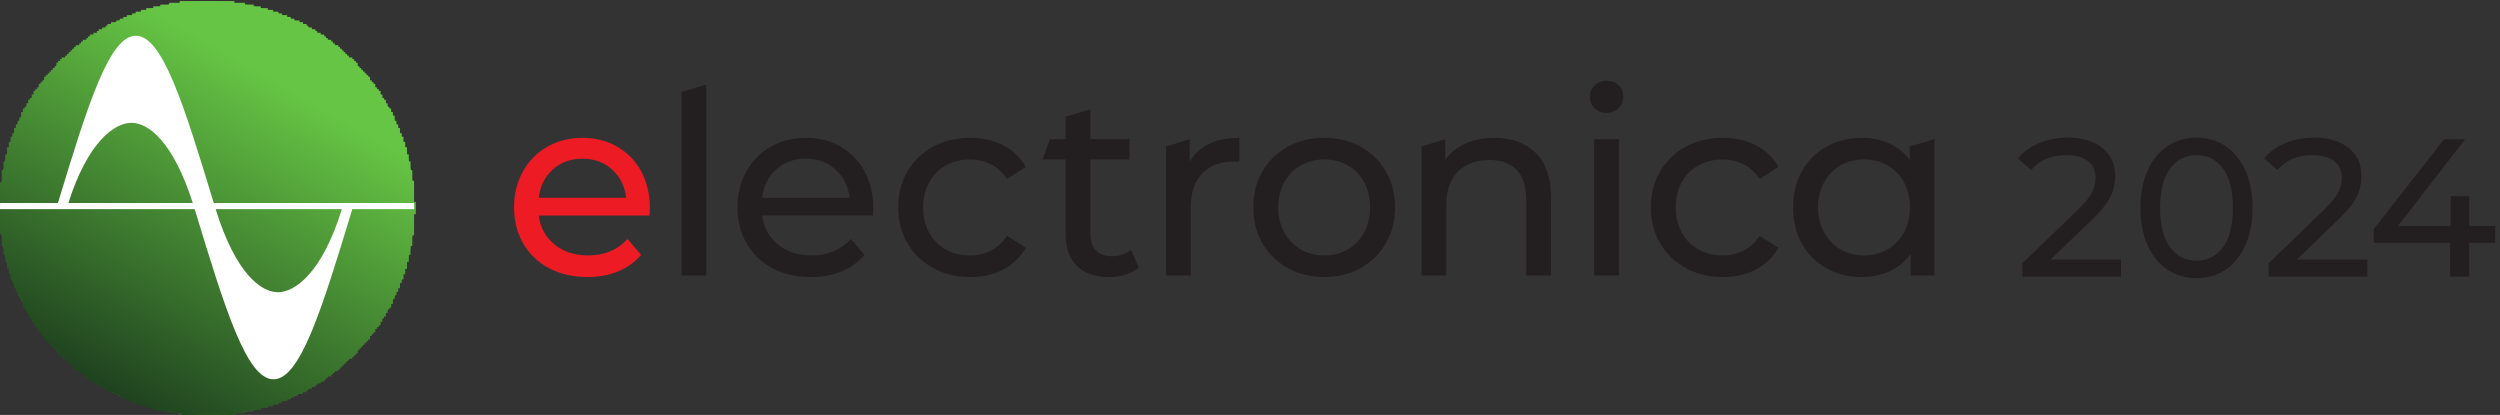 <?xml version="1.0" encoding="UTF-8" standalone="no"?>
<!-- Created with Inkscape (http://www.inkscape.org/) -->

<svg
   version="1.1"
   id="svg1"
   width="160.001"
   height="26.555"
   viewBox="0 0 160.001 26.555"
   xmlns="http://www.w3.org/2000/svg"
   xmlns:svg="http://www.w3.org/2000/svg">
  <rect x="0" y="0" width="160.001" height="26.555" fill="#333333" stroke="none"/>
  <defs
     id="defs1">
    <linearGradient
       x1="0"
       y1="0"
       x2="1"
       y2="0"
       gradientUnits="userSpaceOnUse"
       gradientTransform="matrix(117.517,203.545,203.545,-117.517,58.757,15.74)"
       spreadMethod="pad"
       id="linearGradient8">
      <stop
         style="stop-opacity:1;stop-color:#1f421f"
         offset="0"
         id="stop6" />
      <stop
         style="stop-opacity:1;stop-color:#66c544"
         offset="0.848"
         id="stop7" />
      <stop
         style="stop-opacity:1;stop-color:#66c544"
         offset="1"
         id="stop8" />
    </linearGradient>
    <clipPath
       clipPathUnits="userSpaceOnUse"
       id="clipPath8">
      <path
         d="M 0,0 H 1416 V 235 H 0 Z"
         id="path8" />
    </clipPath>
  </defs>
  <g
     id="g1"
     transform="translate(2.0309076e-4)">
    <g
       id="g13"
       transform="matrix(0.848,0,0,0.848,-3.0971338e-5,6.8624991e-8)">
      <g
         id="group-R5">
        <g
           id="group-R9">
          <path
             id="path2"
             d="m 1203.63,88.32 v -9.688 h -56.01 v 7.574 l 31.73,30.613 c 3.86,3.711 6.47,6.926 7.79,9.633 1.34,2.711 2.02,5.438 2.02,8.184 0,4.082 -1.44,7.258 -4.29,9.523 -2.86,2.262 -6.96,3.395 -12.31,3.395 -8.61,0 -15.25,-2.825 -19.93,-8.465 l -7.57,6.57 c 3.04,3.711 7.04,6.606 11.97,8.684 4.94,2.078 10.45,3.117 16.53,3.117 8.16,0 14.66,-1.949 19.49,-5.844 4.83,-3.898 7.24,-9.187 7.24,-15.867 0,-4.156 -0.89,-8.09 -2.68,-11.801 -1.77,-3.715 -5.15,-7.941 -10.12,-12.695 l -23.83,-22.934 h 39.97"
             style="fill:#231f20;fill-opacity:1;fill-rule:nonzero;stroke:none"
             transform="matrix(0.133,0,0,-0.133,0,31.333)" />
          <path
             id="path3"
             d="m 1261.46,95.332 c 3.74,5.121 5.62,12.543 5.62,22.27 0,9.722 -1.88,17.148 -5.62,22.269 -3.75,5.125 -8.74,7.684 -14.98,7.684 -6.31,0 -11.34,-2.559 -15.09,-7.684 -3.75,-5.121 -5.62,-12.547 -5.62,-22.269 0,-9.727 1.87,-17.149 5.62,-22.27 3.75,-5.117 8.78,-7.68 15.09,-7.68 6.24,0 11.23,2.562 14.98,7.68 z m -31.41,-12.855 c -4.78,3.152 -8.55,7.738 -11.29,13.75 -2.75,6.007 -4.13,13.136 -4.13,21.375 0,8.238 1.38,15.367 4.13,21.378 2.74,6.016 6.51,10.594 11.29,13.75 4.8,3.153 10.27,4.731 16.43,4.731 6.08,0 11.52,-1.578 16.31,-4.731 4.79,-3.156 8.55,-7.734 11.31,-13.75 2.74,-6.011 4.12,-13.14 4.12,-21.378 0,-8.239 -1.38,-15.368 -4.12,-21.375 -2.76,-6.012 -6.52,-10.598 -11.31,-13.75 -4.79,-3.16 -10.23,-4.734 -16.31,-4.734 -6.16,0 -11.63,1.574 -16.43,4.734"
             style="fill:#231f20;fill-opacity:1;fill-rule:nonzero;stroke:none"
             transform="matrix(0.133,0,0,-0.133,0,31.333)" />
          <path
             id="path4"
             d="m 1343.36,88.32 v -9.688 h -56.01 v 7.574 l 31.73,30.613 c 3.86,3.711 6.46,6.926 7.79,9.633 1.34,2.711 2.01,5.438 2.01,8.184 0,4.082 -1.43,7.258 -4.28,9.523 -2.87,2.262 -6.97,3.395 -12.31,3.395 -8.61,0 -15.25,-2.825 -19.93,-8.465 l -7.57,6.57 c 3.04,3.711 7.03,6.606 11.96,8.684 4.94,2.078 10.45,3.117 16.54,3.117 8.16,0 14.65,-1.949 19.49,-5.844 4.82,-3.898 7.24,-9.187 7.24,-15.867 0,-4.156 -0.89,-8.09 -2.68,-11.801 -1.78,-3.715 -5.16,-7.941 -10.13,-12.695 l -23.83,-22.934 h 39.98"
             style="fill:#231f20;fill-opacity:1;fill-rule:nonzero;stroke:none"
             transform="matrix(0.133,0,0,-0.133,0,31.333)" />
          <path
             id="path5"
             d="m 1415.94,97.781 h -14.81 V 78.633 h -10.8 v 19.148 h -43.31 v 7.793 l 39.86,50.996 h 12.02 l -38.18,-49.211 h 29.95 v 16.922 h 10.46 v -16.922 h 14.81 v -9.578"
             style="fill:#231f20;fill-opacity:1;fill-rule:nonzero;stroke:none"
             transform="matrix(0.133,0,0,-0.133,0,31.333)" />
          <path
             id="path6"
             d="M 235.012,117.496 C 235.012,52.605 182.406,0 117.516,0 52.625,0 0.02,52.605 0.02,117.496 c 0,64.895 52.605,117.5 117.496,117.5 64.89,0 117.496,-52.605 117.496,-117.5"
             style="fill:#66c544;fill-opacity:1;fill-rule:nonzero;stroke:none"
             transform="matrix(0.133,0,0,-0.133,0,31.333)" />
          <g
             id="g9">
            <path
               d="m 103,0 v 1 h -7 v 1 h -5 v 1 h -4 v 1 h -4 v 1 h -3 v 1 h -3 v 1 h -2 v 1 h -3 v 1 h -2 v 1 h -2 v 1 h -2 v 1 h -2 v 1 h -3 v 1 h -1 v 1 h -2 v 1 h -2 v 1 h -1 v 1 h -2 v 1 h -2 v 1 h -1 v 1 h -1 v 1 h -2 v 1 h -1 v 1 h -1 v 1 h -2 v 1 h -1 v 1 h -1 v 1 h -1 v 1 h -1 v 1 h -1 v 1 h -1 v 1 h -1 v 1 h -2 v 1 h -1 v 2 h -1 v 1 h -1 v 1 h -1 v 1 h -1 v 1 h -1 v 1 h -1 v 1 h -1 v 1 h -1 v 2 h -1 v 1 h -1 v 1 h -1 v 2 h -1 v 1 h -1 v 1 h -1 v 2 h -1 v 2 h -1 v 1 h -1 v 2 h -1 v 2 h -1 v 1 h -1 v 3 h -1 v 2 h -1 v 2 h -1 v 2 H 9 v 2 H 8 v 3 H 7 v 2 H 6 v 3 H 5 v 3 H 4 v 4 H 3 v 4 H 2 v 5 H 1 v 7 H 0 v 29 h 1 v 7 h 1 v 5 h 1 v 4 h 1 v 4 h 1 v 3 h 1 v 3 h 1 v 2 h 1 v 3 h 1 v 2 h 1 v 2 h 1 v 2 h 1 v 3 h 1 v 2 h 1 v 1 h 1 v 2 h 1 v 2 h 1 v 1 h 1 v 2 h 1 v 2 h 1 v 1 h 1 v 1 h 1 v 2 h 1 v 1 h 1 v 1 h 1 v 2 h 1 v 1 h 1 v 1 h 1 v 1 h 1 v 1 h 1 v 1 h 1 v 1 h 1 v 2 h 1 v 1 h 1 v 1 h 1 v 1 h 2 v 1 h 1 v 1 h 1 v 1 h 1 v 1 h 1 v 1 h 1 v 1 h 1 v 1 h 2 v 1 h 1 v 1 h 1 v 1 h 2 v 1 h 1 v 1 h 1 v 1 h 2 v 1 h 2 v 1 h 1 v 1 h 2 v 1 h 2 v 1 h 1 v 1 h 2 v 1 h 3 v 1 h 2 v 1 h 2 v 1 h 2 v 1 h 3 v 1 h 2 v 1 h 3 v 1 h 3 v 1 h 4 v 1 h 4 v 1 h 5 v 1 h 6 v 1 h 31 v -1 h 6 v -1 h 5 v -1 h 4 v -1 h 4 v -1 h 3 v -1 h 3 v -1 h 2 v -1 h 3 v -1 h 2 v -1 h 2 v -1 h 3 v -1 h 2 v -1 h 2 v -1 h 1 v -1 h 2 v -1 h 2 v -1 h 1 v -1 h 2 v -1 h 2 v -1 h 1 v -1 h 1 v -1 h 2 v -1 h 1 v -1 h 1 v -1 h 2 v -1 h 1 v -1 h 1 v -1 h 1 v -1 h 1 v -1 h 1 v -1 h 1 v -1 h 2 v -1 h 1 v -1 h 1 v -1 h 1 v -2 h 1 v -1 h 1 v -1 h 1 v -1 h 1 v -1 h 1 v -1 h 1 v -1 h 1 v -2 h 1 v -1 h 1 v -1 h 1 v -2 h 1 v -1 h 1 v -1 h 1 v -2 h 1 v -2 h 1 v -1 h 1 v -2 h 1 v -2 h 1 v -1 h 1 v -2 h 1 v -2 h 1 v -3 h 1 v -2 h 1 v -2 h 1 v -3 h 1 v -2 h 1 v -3 h 1 v -3 h 1 v -4 h 1 v -4 h 1 v -5 h 1 v -6 h 1 v -12 h 1 v -7 h -1 v -12 h -1 v -6 h -1 v -5 h -1 v -4 h -1 v -4 h -1 v -3 h -1 v -3 h -1 v -2 h -1 v -3 h -1 v -2 h -1 v -2 h -1 v -2 h -1 v -3 h -1 v -2 h -1 v -1 h -1 v -2 h -1 v -2 h -1 v -1 h -1 v -2 h -1 v -2 h -1 v -1 h -1 v -1 h -1 v -2 h -1 v -1 h -1 v -1 h -1 v -2 h -1 v -1 h -1 v -1 h -1 v -1 h -1 v -1 h -1 v -1 h -1 v -1 h -1 v -2 h -1 v -1 h -1 v -1 h -1 v -1 h -2 v -1 h -1 v -1 h -1 v -1 h -1 v -1 h -1 v -1 h -1 v -1 h -1 v -1 h -2 v -1 h -1 v -1 h -1 v -1 h -2 v -1 h -1 v -1 h -1 v -1 h -2 v -1 h -2 v -1 h -1 v -1 h -2 v -1 h -2 v -1 h -1 v -1 h -2 v -1 h -3 v -1 h -2 v -1 h -2 V 9 h -2 V 8 h -3 V 7 h -2 V 6 h -3 V 5 h -3 V 4 h -4 V 3 h -4 V 2 h -5 V 1 h -6 V 0"
               style="fill:url(#linearGradient8);fill-opacity:1;fill-rule:nonzero;stroke:none"
               transform="matrix(0.133,0,0,-0.133,0,31.333)"
               clip-path="url(#clipPath8)"
               id="path9" />
          </g>
          <path
             id="path10"
             d="m 1057.81,90.633 c -4.96,0 -9.41,1.141 -13.36,3.43 -3.94,2.285 -7.05,5.5 -9.34,9.636 -2.29,4.137 -3.43,8.883 -3.43,14.239 0,5.351 1.14,10.097 3.43,14.234 2.29,4.137 5.4,7.324 9.34,9.566 3.95,2.239 8.4,3.356 13.36,3.356 4.87,0 9.3,-1.117 13.29,-3.356 3.99,-2.242 7.11,-5.429 9.35,-9.566 2.23,-4.137 3.35,-8.883 3.35,-14.234 0,-5.356 -1.12,-10.102 -3.35,-14.239 -2.24,-4.136 -5.36,-7.351 -9.35,-9.636 -3.99,-2.289 -8.42,-3.43 -13.29,-3.43 z m 25.85,61.82 v -7.504 c -3.12,4.09 -7.01,7.18 -11.68,9.274 -4.67,2.09 -9.79,3.136 -15.33,3.136 -7.5,0 -14.22,-1.656 -20.15,-4.964 -5.94,-3.309 -10.59,-7.934 -13.95,-13.872 -3.36,-5.937 -5.04,-12.8 -5.04,-20.585 0,-7.79 1.68,-14.676 5.04,-20.661 3.36,-5.988 8.01,-10.637 13.95,-13.945 5.93,-3.312 12.65,-4.965 20.15,-4.965 5.74,0 11,1.117 15.77,3.359 4.76,2.238 8.71,5.496 11.82,9.781 V 79.242 h 13.44 V 156.629 Z M 977.652,78.367 c 7.008,0 13.262,1.434 18.762,4.309 5.496,2.867 9.756,6.981 12.776,12.336 l -10.659,6.718 c -2.433,-3.703 -5.453,-6.476 -9.051,-8.324 -3.605,-1.852 -7.593,-2.773 -11.972,-2.773 -5.067,0 -9.617,1.117 -13.653,3.356 -4.042,2.238 -7.207,5.426 -9.492,9.567 -2.289,4.136 -3.433,8.929 -3.433,14.383 0,5.351 1.144,10.097 3.433,14.234 2.285,4.137 5.45,7.324 9.492,9.566 4.036,2.239 8.586,3.356 13.653,3.356 4.379,0 8.367,-0.926 11.972,-2.774 3.598,-1.847 6.618,-4.625 9.051,-8.324 l 10.659,6.863 c -3.02,5.356 -7.28,9.442 -12.776,12.266 -5.5,2.824 -11.754,4.234 -18.762,4.234 -7.886,0 -14.918,-1.675 -21.097,-5.035 -6.188,-3.359 -11.028,-8.031 -14.532,-14.019 -3.503,-5.985 -5.253,-12.778 -5.253,-20.367 0,-7.594 1.75,-14.383 5.253,-20.372 3.504,-5.984 8.344,-10.684 14.532,-14.09 6.179,-3.41 13.211,-5.109 21.097,-5.109 z m -65.996,93.156 c 2.723,0 4.985,0.899 6.789,2.704 1.797,1.8 2.7,4.015 2.7,6.64 0,2.531 -0.903,4.649 -2.7,6.352 -1.804,1.703 -4.066,2.558 -6.789,2.558 -2.726,0 -4.992,-0.902 -6.789,-2.703 -1.804,-1.801 -2.703,-3.969 -2.703,-6.496 0,-2.535 0.899,-4.672 2.703,-6.426 1.797,-1.754 4.063,-2.629 6.789,-2.629 z m -7.011,-92.281 h 14.019 v 77.387 h -14.019 z m -56.653,78.117 c -6.133,0 -11.605,-1.07 -16.426,-3.211 -4.82,-2.14 -8.64,-5.21 -11.461,-9.199 v 11.68 l -13.433,-4.176 V 79.242 h 14.016 v 39.863 c 0,8.274 2.191,14.625 6.57,19.055 4.383,4.43 10.367,6.645 17.961,6.645 6.715,0 11.875,-1.899 15.476,-5.696 3.602,-3.796 5.403,-9.445 5.403,-16.937 V 79.242 h 14.015 v 44.535 c 0,11 -2.894,19.348 -8.683,25.043 -5.793,5.692 -13.606,8.539 -23.438,8.539 z M 751.477,90.633 c -4.965,0 -9.418,1.141 -13.36,3.43 -3.941,2.285 -7.058,5.5 -9.344,9.636 -2.289,4.137 -3.433,8.883 -3.433,14.239 0,5.351 1.144,10.097 3.433,14.234 2.286,4.137 5.403,7.324 9.344,9.566 3.942,2.239 8.395,3.356 13.36,3.356 4.964,0 9.418,-1.117 13.359,-3.356 3.945,-2.242 7.031,-5.429 9.273,-9.566 2.239,-4.137 3.36,-8.883 3.36,-14.234 0,-5.356 -1.121,-10.102 -3.36,-14.239 -2.242,-4.136 -5.328,-7.351 -9.273,-9.636 -3.941,-2.289 -8.395,-3.43 -13.359,-3.43 z m 0,-12.266 c 7.691,0 14.578,1.699 20.66,5.109 6.086,3.406 10.851,8.105 14.312,14.09 3.453,5.989 5.184,12.778 5.184,20.372 0,7.589 -1.731,14.382 -5.184,20.367 -3.461,5.988 -8.226,10.66 -14.312,14.019 -6.082,3.36 -12.969,5.035 -20.66,5.035 -7.692,0 -14.602,-1.675 -20.735,-5.035 -6.129,-3.359 -10.929,-8.031 -14.383,-14.019 -3.457,-5.985 -5.179,-12.778 -5.179,-20.367 0,-7.594 1.722,-14.383 5.179,-20.372 3.454,-5.984 8.254,-10.684 14.383,-14.09 6.133,-3.41 13.043,-5.109 20.735,-5.109 z m -76.364,65.27 v 12.992 L 661.68,152.453 V 79.242 h 14.015 v 38.547 c 0,8.371 2.168,14.82 6.5,19.348 4.328,4.527 10.293,6.789 17.883,6.789 1.363,0 2.434,-0.051 3.215,-0.145 v 13.578 c -6.816,0 -12.605,-1.168 -17.375,-3.504 -4.773,-2.335 -8.371,-5.742 -10.805,-10.218 z M 641.824,93.844 c -3.019,-2.434 -6.672,-3.652 -10.953,-3.652 -3.894,0 -6.887,1.121 -8.976,3.359 -2.098,2.238 -3.141,5.453 -3.141,9.637 v 41.906 h 22.191 v 11.535 h -22.191 v 16.937 l -14.02,-4.175 v -12.762 h -8.961 l -4.179,-11.535 h 13.14 v -42.489 c 0,-7.789 2.141,-13.777 6.426,-17.96 4.281,-4.188 10.317,-6.277 18.106,-6.277 3.214,0 6.328,0.461 9.347,1.387 3.016,0.926 5.547,2.262 7.59,4.016 z M 550.566,78.367 c 7.008,0 13.262,1.434 18.762,4.309 5.496,2.867 9.758,6.981 12.777,12.336 l -10.66,6.718 c -2.433,-3.703 -5.453,-6.476 -9.05,-8.324 -3.606,-1.852 -7.594,-2.773 -11.973,-2.773 -5.063,0 -9.617,1.117 -13.656,3.356 -4.039,2.238 -7.203,5.426 -9.489,9.567 -2.289,4.136 -3.433,8.929 -3.433,14.383 0,5.351 1.144,10.097 3.433,14.234 2.286,4.137 5.45,7.324 9.489,9.566 4.039,2.239 8.593,3.356 13.656,3.356 4.379,0 8.367,-0.926 11.973,-2.774 3.597,-1.847 6.617,-4.625 9.05,-8.324 l 10.66,6.863 c -3.019,5.356 -7.281,9.442 -12.777,12.266 -5.5,2.824 -11.754,4.234 -18.762,4.234 -7.886,0 -14.918,-1.675 -21.097,-5.035 -6.184,-3.359 -11.028,-8.031 -14.531,-14.019 -3.504,-5.985 -5.258,-12.778 -5.258,-20.367 0,-7.594 1.754,-14.383 5.258,-20.372 3.503,-5.984 8.347,-10.684 14.531,-14.09 6.179,-3.41 13.211,-5.109 21.097,-5.109 z m -163.828,0.875 h 14.02 V 187.586 l -14.02,-4.18 v -104.164 0"
             style="fill:#231f20;fill-opacity:1;fill-rule:nonzero;stroke:none"
             transform="matrix(0.133,0,0,-0.133,0,31.333)" />
          <path
             id="path11"
             d="m 330.523,145.535 c 6.715,0 12.336,-2.07 16.864,-6.207 4.527,-4.14 7.179,-9.469 7.961,-15.988 h -49.649 c 0.781,6.617 3.434,11.973 7.957,16.062 4.528,4.086 10.153,6.133 16.867,6.133 z M 368.777,117.5 c 0,7.785 -1.629,14.695 -4.89,20.734 -3.262,6.032 -7.789,10.731 -13.578,14.09 -5.793,3.36 -12.391,5.035 -19.786,5.035 -7.398,0 -14.043,-1.675 -19.933,-5.035 -5.891,-3.359 -10.512,-8.058 -13.867,-14.09 -3.36,-6.039 -5.039,-12.804 -5.039,-20.296 0,-7.594 1.726,-14.411 5.183,-20.446 3.453,-6.035 8.348,-10.73 14.676,-14.09 6.324,-3.355 13.578,-5.035 21.754,-5.035 6.426,0 12.242,1.07 17.449,3.211 5.207,2.141 9.563,5.258 13.067,9.348 l -7.739,9.051 c -5.644,-6.231 -13.09,-9.344 -22.34,-9.344 -7.593,0 -13.945,2.066 -19.054,6.203 -5.11,4.137 -8.102,9.613 -8.981,16.43 h 62.789 c 0.192,1.75 0.289,3.16 0.289,4.234 v 0"
             style="fill:#ed1c24;fill-opacity:1;fill-rule:nonzero;stroke:none"
             transform="matrix(0.133,0,0,-0.133,0,31.333)" />
          <path
             id="path12"
             d="m 457.301,145.535 c 6.715,0 12.34,-2.07 16.863,-6.207 4.527,-4.14 7.18,-9.469 7.957,-15.988 h -49.644 c 0.781,6.617 3.429,11.973 7.961,16.062 4.523,4.086 10.148,6.133 16.863,6.133 z M 495.555,117.5 c 0,7.785 -1.629,14.695 -4.891,20.734 -3.262,6.032 -7.789,10.731 -13.578,14.09 -5.793,3.36 -12.391,5.035 -19.785,5.035 -7.399,0 -14.043,-1.675 -19.934,-5.035 -5.887,-3.359 -10.512,-8.058 -13.871,-14.09 -3.355,-6.039 -5.035,-12.804 -5.035,-20.296 0,-7.594 1.727,-14.411 5.184,-20.446 3.453,-6.035 8.343,-10.73 14.671,-14.09 6.329,-3.355 13.582,-5.035 21.758,-5.035 6.426,0 12.239,1.07 17.449,3.211 5.207,2.141 9.563,5.258 13.071,9.348 l -7.742,9.051 c -5.645,-6.231 -13.094,-9.344 -22.336,-9.344 -7.594,0 -13.946,2.066 -19.059,6.203 -5.109,4.137 -8.102,9.613 -8.98,16.43 h 62.789 c 0.195,1.75 0.289,3.16 0.289,4.234 v 0"
             style="fill:#231f20;fill-opacity:1;fill-rule:nonzero;stroke:none"
             transform="matrix(0.133,0,0,-0.133,0,31.333)" />
          <path
             id="path13"
             d="m 157.715,69.758 c -9.684,-0.012 -24.129,10.906 -35.344,47.16 h 71.625 C 182.781,80.652 167.367,69.773 157.715,69.758 Z M 74.574,165.895 C 84.109,165.91 98.25,155.348 109.391,120.387 H 38.797 c 11.168,34.976 26.258,45.508 35.777,45.508 z M 235.031,117.543 c 0,0.957 -0.019,1.895 -0.035,2.844 H 121.309 C 104.191,176.766 92.094,215.293 77.109,215.309 62.086,215.289 49.977,176.785 32.867,120.387 H 0.043 C 0.016,119.438 -0.008,118.465 0,117.496 c 0,-0.191 0.008,-0.383 0.008,-0.578 H 110.473 c 17.398,-57.289 29.574,-96.566 44.726,-96.566 15.137,0 27.336,39.277 44.715,96.566 h 35.109 c 0,0.211 0.008,0.422 0.008,0.625"
             style="fill:#ffffff;fill-opacity:1;fill-rule:nonzero;stroke:none"
             transform="matrix(0.133,0,0,-0.133,0,31.333)" />
        </g>
      </g>
    </g>
  </g>
</svg>
